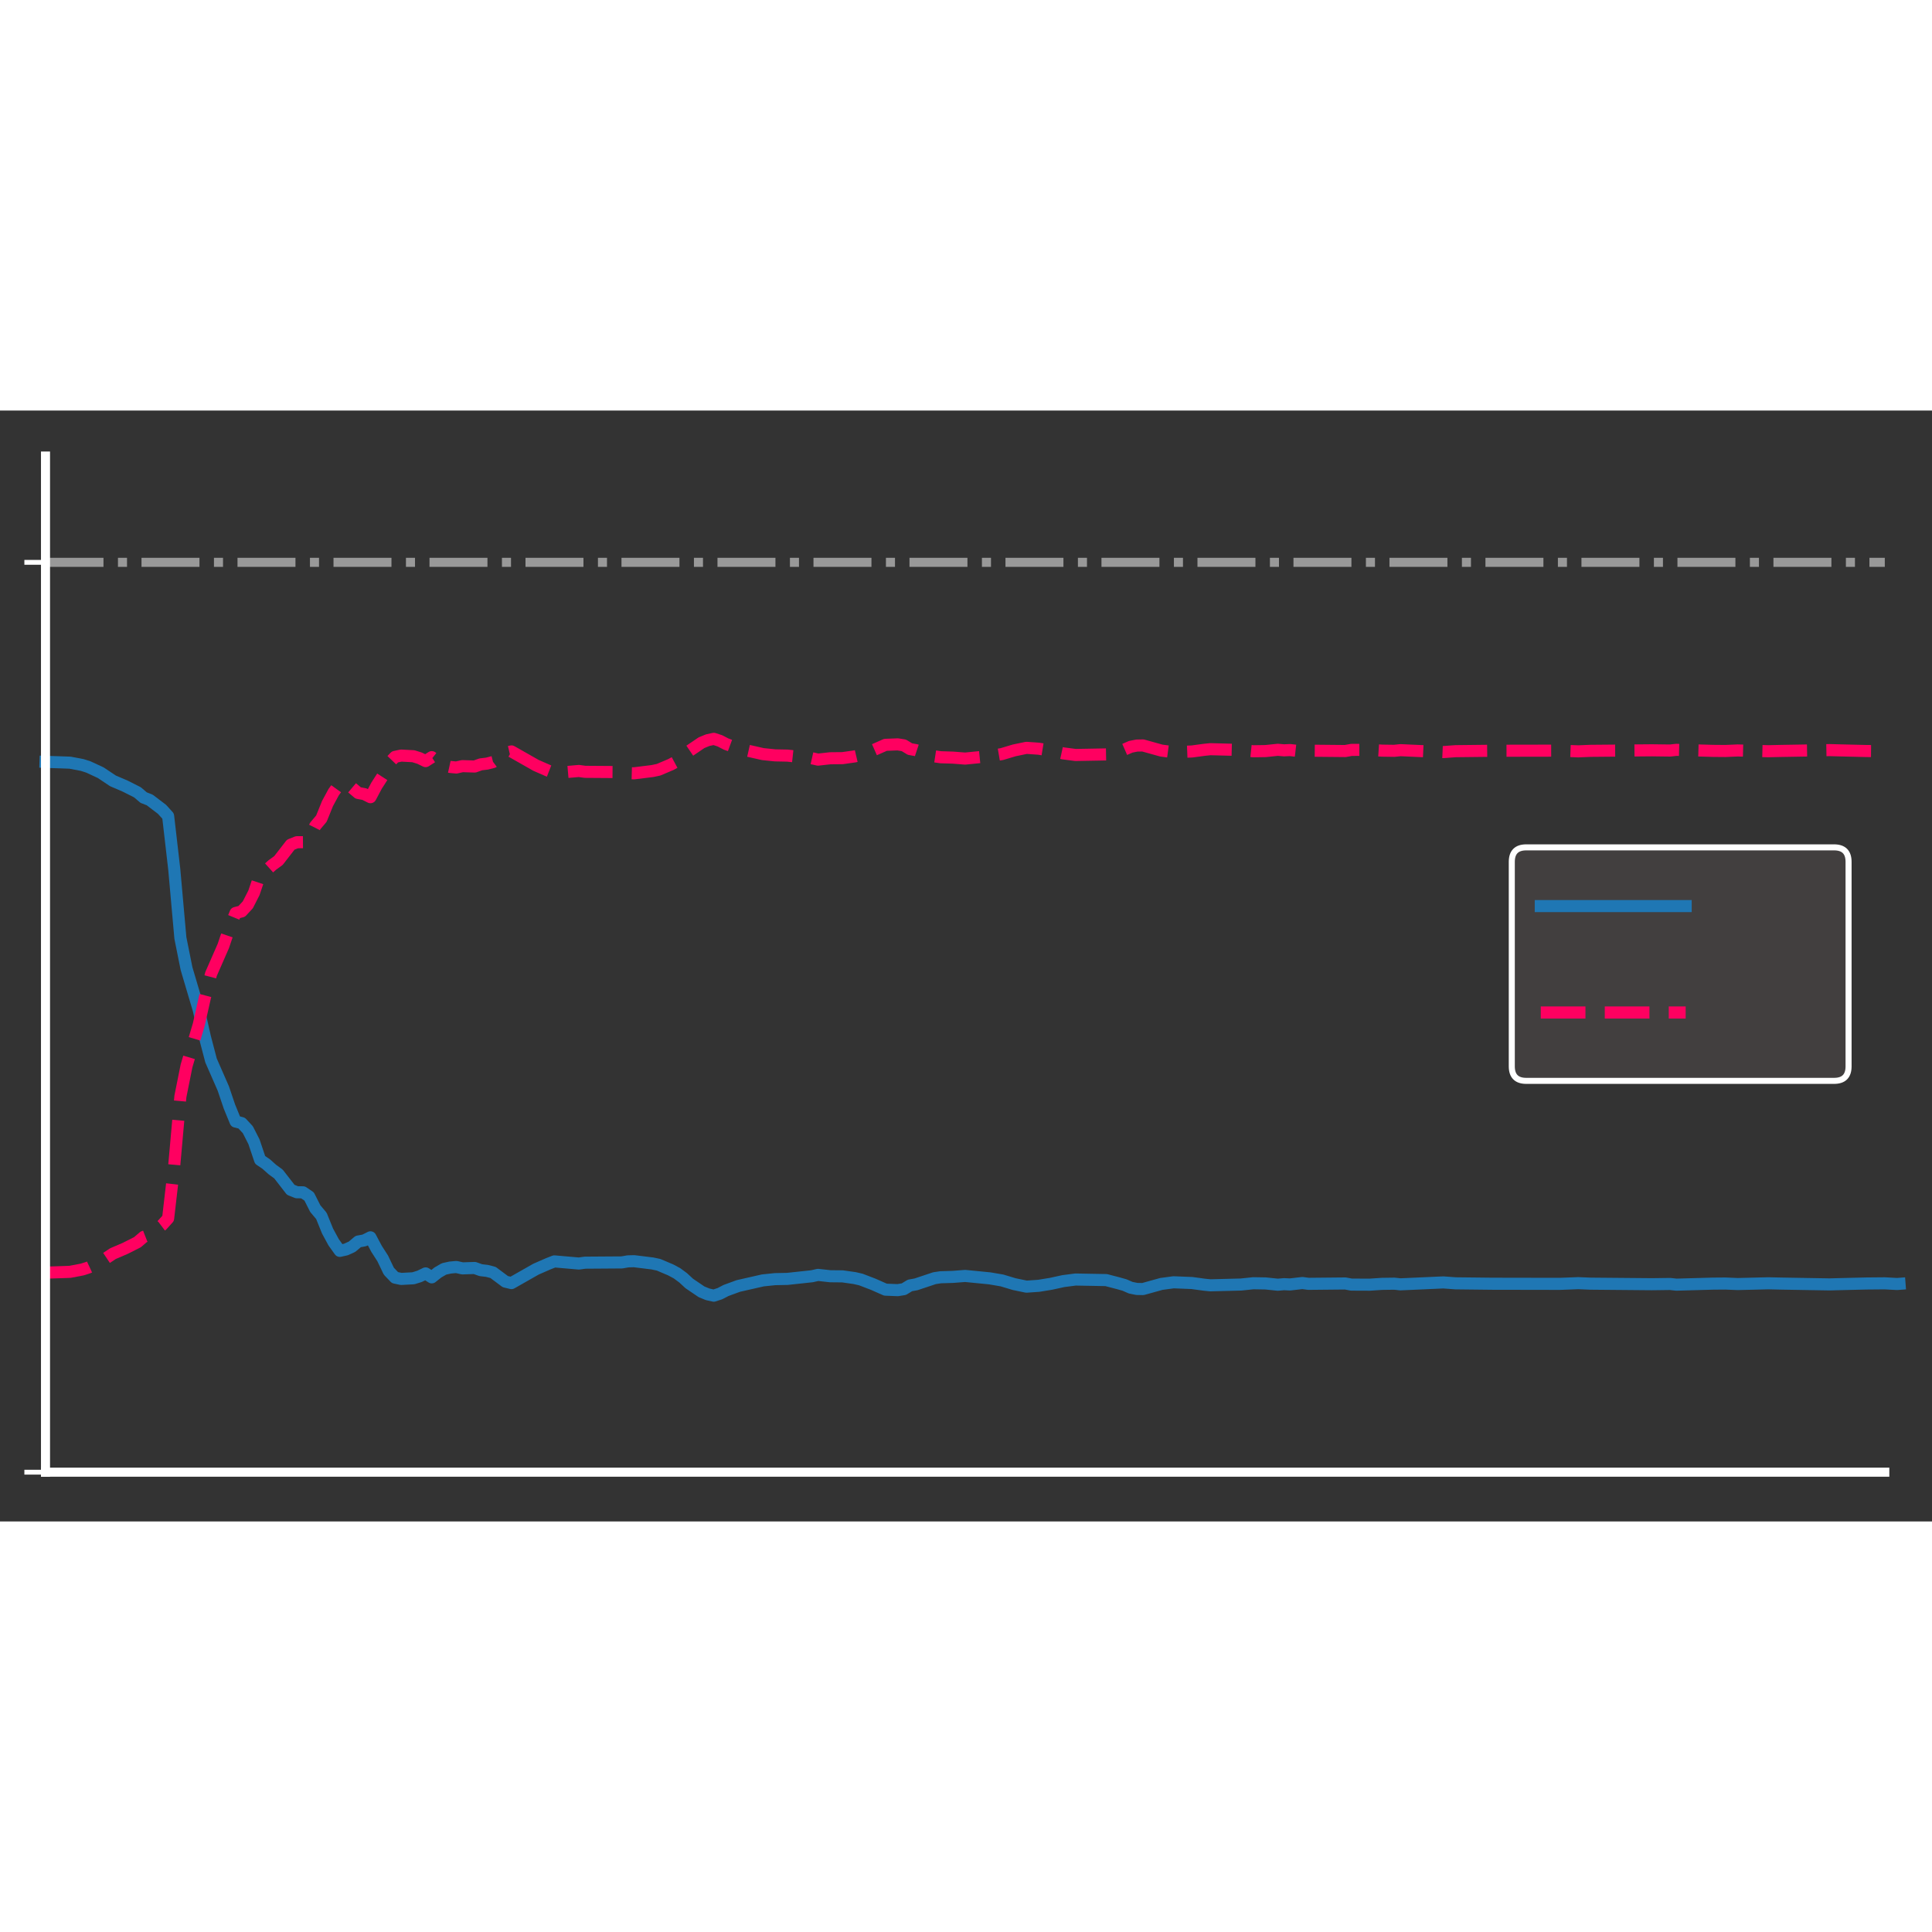 <?xml version="1.0"?>
 <svg width="100" height="100" viewBox="0 0 320 184" version="1.1" xmlns="http://www.w3.org/2000/svg" xmlns:xlink="http://www.w3.org/1999/xlink" xml:space="preserve" xmlns:serif="http://www.serif.com/" style="fill-rule:evenodd;clip-rule:evenodd;stroke-linejoin:round;stroke-miterlimit:10;"><rect x="0" y="0" width="320" height="184" fill="#333333" stroke="none"/> <g transform="matrix(1,0,0,1,-13.802,6.097)"> <g transform="matrix(-1,0,0,1,39.179,161.826)"> <path d="M17.84,7.916L21.34,7.916" style="fill:none;fill-rule:nonzero;stroke:white;stroke-width:0.8px;"></path> </g> <g transform="matrix(-1,0,0,1,39.179,-139.573)"> <path d="M17.84,158.616L21.34,158.616" style="fill:none;fill-rule:nonzero;stroke:white;stroke-width:0.8px;"></path> </g> <g transform="matrix(1,0,0,1,0,14.938)"> <path d="M21.34,37.151L24.386,37.25L25.401,37.289L27.432,37.675L28.448,38.003L30.479,38.945L32.51,40.302L34.541,41.173L36.572,42.198L37.587,43.069L38.603,43.467L40.634,45.014L41.649,46.138L42.665,54.95L43.68,66.33L44.696,71.395L46.726,78.242L47.742,82.742L48.757,86.617L50.788,91.253L51.804,94.253L52.819,96.727L53.835,96.985L54.85,98.079L55.866,100.071L56.881,103.081L57.897,103.771L58.912,104.677L59.928,105.418L61.959,108.037L62.974,108.443L63.99,108.45L65.005,109.139L66.021,111.149L67.036,112.353L68.052,114.862L69.067,116.733L70.082,118.146L71.098,117.922L72.113,117.46L73.129,116.602L74.144,116.415L75.16,115.904L76.175,117.818L77.191,119.395L78.206,121.516L79.222,122.579L80.237,122.797L82.268,122.688L83.284,122.372L84.299,121.881L85.315,122.535L86.33,121.726L87.346,121.137L88.361,120.914L89.377,120.818L90.392,121.048L92.423,120.982L93.438,121.344L94.454,121.464L95.469,121.726L97.5,123.242L98.516,123.486L102.578,121.177L104.609,120.288L105.624,119.892L109.686,120.246L110.702,120.104L115.779,120.068L116.794,120.062L117.81,119.886L118.825,119.858L121.872,120.235L122.887,120.45L124.918,121.314L125.934,121.86L126.949,122.61L127.965,123.549L129.996,124.927L131.011,125.344L132.027,125.569L133.042,125.236L134.058,124.708L136.089,123.963L138.12,123.502L140.15,123.041L142.181,122.83L144.212,122.791L148.274,122.354L149.29,122.126L151.321,122.351L153.352,122.371L155.383,122.66L156.398,122.897L158.429,123.676L160.46,124.574L162.491,124.654L163.507,124.491L164.522,123.874L165.537,123.691L168.584,122.673L169.599,122.519L171.63,122.458L173.661,122.3L177.723,122.7L179.754,123.045L181.785,123.655L183.816,124.077L185.847,123.934L187.878,123.604L189.909,123.159L191.94,122.895L197.017,122.987L199.048,123.517L200.064,123.805L201.079,124.249L202.095,124.454L203.11,124.473L206.157,123.625L208.188,123.352L211.234,123.475L213.265,123.751L214.28,123.854L219.358,123.723L221.389,123.51L223.42,123.543L225.451,123.754L226.466,123.665L227.482,123.711L229.513,123.475L230.528,123.608L236.621,123.548L237.636,123.735L240.683,123.748L242.714,123.613L244.745,123.583L245.76,123.691L252.869,123.374L254.9,123.525L260.992,123.593L272.163,123.613L275.209,123.497L277.24,123.581L287.395,123.671L290.441,123.631L291.457,123.745L297.55,123.574L299.581,123.558L301.612,123.643L306.689,123.519L308.72,123.565L316.844,123.703L318.875,123.649L322.937,123.552L325.983,123.525L328.014,123.636L328.423,123.605" style="fill:none;fill-rule:nonzero;stroke:rgb(31,119,180);stroke-width:2px;stroke-linecap:square;"></path> </g> <g transform="matrix(1,0,0,1,0,7.315)"> <clipPath id="_clip1"> <rect x="21.34" y="-5.875" width="304.644" height="168.302" clip-rule="nonzero"></rect> </clipPath> <g clip-path="url(#_clip1)"> <path d="M21.34,129.38L24.386,129.282L25.401,129.243L27.432,128.856L28.448,128.528L30.479,127.586L32.51,126.23L34.541,125.358L36.572,124.333L37.587,123.462L38.603,123.064L40.634,121.517L41.649,120.394L42.665,111.581L43.68,100.201L44.696,95.136L46.726,88.289L47.742,83.79L48.757,79.915L50.788,75.278L51.804,72.278L52.819,69.805L53.835,69.546L54.85,68.452L55.866,66.46L56.881,63.45L57.897,62.761L58.912,61.854L59.928,61.114L61.959,58.494L62.974,58.088L63.99,58.081L65.005,57.392L66.021,55.382L67.036,54.178L68.052,51.669L69.067,49.798L70.082,48.385L71.098,48.609L72.113,49.071L73.129,49.93L74.144,50.116L75.16,50.628L76.175,48.714L77.191,47.136L78.206,45.015L79.222,43.953L80.237,43.735L82.268,43.843L83.284,44.16L84.299,44.65L85.315,43.996L86.33,44.806L87.346,45.394L88.361,45.618L89.377,45.714L90.392,45.483L92.423,45.549L93.438,45.188L94.454,45.067L95.469,44.806L97.5,43.289L98.516,43.046L102.578,45.354L104.609,46.243L105.624,46.639L109.686,46.285L110.702,46.427L115.779,46.463L116.794,46.469L117.81,46.645L118.825,46.674L121.872,46.296L122.887,46.081L124.918,45.217L125.934,44.671L126.949,43.922L127.965,42.982L129.996,41.604L131.011,41.187L132.027,40.963L133.042,41.295L134.058,41.823L136.089,42.568L138.12,43.029L140.15,43.49L142.181,43.701L144.212,43.74L148.274,44.177L149.29,44.406L151.321,44.18L153.352,44.16L155.383,43.871L156.398,43.635L158.429,42.855L160.46,41.957L162.491,41.878L163.507,42.041L164.522,42.657L165.537,42.841L168.584,43.858L169.599,44.012L171.63,44.074L173.661,44.232L177.723,43.831L179.754,43.486L181.785,42.877L183.816,42.454L185.847,42.597L187.878,42.928L189.909,43.372L191.94,43.636L197.017,43.544L199.048,43.014L200.064,42.726L201.079,42.282L202.095,42.078L203.11,42.058L206.157,42.906L208.188,43.179L211.234,43.056L213.265,42.781L214.28,42.677L219.358,42.809L221.389,43.021L223.42,42.989L225.451,42.777L226.466,42.866L227.482,42.821L229.513,43.056L230.528,42.924L236.621,42.983L237.636,42.796L240.683,42.783L242.714,42.918L244.745,42.948L245.76,42.84L252.869,43.157L254.9,43.006L260.992,42.938L272.163,42.918L275.209,43.035L277.24,42.95L287.395,42.861L290.441,42.9L291.457,42.786L297.55,42.957L299.581,42.974L301.612,42.888L306.689,43.013L308.72,42.967L316.844,42.829L318.875,42.883L322.937,42.979L325.983,43.007L328.014,42.895L328.423,42.927" style="fill:none;fill-rule:nonzero;stroke:rgb(255,0,96);stroke-width:2px;stroke-dasharray:7.4,3.2;"></path> </g> </g> <g transform="matrix(1,0,0,1,0,-139.573)"> <clipPath id="_clip2"> <rect x="21.34" y="141.013" width="304.644" height="168.302" clip-rule="nonzero"></rect> </clipPath> <g clip-path="url(#_clip2)"> <path d="M21.34,158.616L328.423,158.616" style="fill:none;fill-rule:nonzero;stroke:white;stroke-opacity:0.5;stroke-width:1.5px;stroke-dasharray:9.6,2.4,1.5,2.4;"></path> </g> </g> <g transform="matrix(0,-1,-1,0,113.406,106.931)"> <path d="M-62.812,92.067L105.491,92.067" style="fill:none;fill-rule:nonzero;stroke:white;stroke-width:1.5px;stroke-linecap:square;stroke-linejoin:miter;"></path> </g> <g transform="matrix(1,0,0,1,0,161.826)"> <path d="M21.34,7.916L325.983,7.916" style="fill:none;fill-rule:nonzero;stroke:white;stroke-width:1.5px;stroke-linecap:square;stroke-linejoin:miter;"></path> </g> <g transform="matrix(1,0,0,1,0,-6.476)"> <path d="M266.602,111.404L317.583,111.404C319.183,111.404 319.983,110.604 319.983,109.004L319.983,75.129C319.983,73.529 319.183,72.729 317.583,72.729L266.602,72.729C265.002,72.729 264.202,73.529 264.202,75.129L264.202,109.004C264.202,110.604 265.002,111.404 266.602,111.404Z" style="fill:rgb(66,63,63);fill-rule:nonzero;stroke:white;stroke-width:1px;stroke-linejoin:miter;"></path> </g> <g transform="matrix(1,0,0,1,0,-25.7)"> <path d="M269.002,101.679L293.002,101.679" style="fill:none;fill-rule:nonzero;stroke:rgb(31,119,180);stroke-width:2px;stroke-linecap:square;"></path> </g> <g transform="matrix(1,0,0,1,0,9.55)"> <path d="M269.002,84.054L293.002,84.054" style="fill:none;fill-rule:nonzero;stroke:rgb(255,0,96);stroke-width:2px;stroke-dasharray:7.4,3.2;"></path> </g> </g>
</svg>
